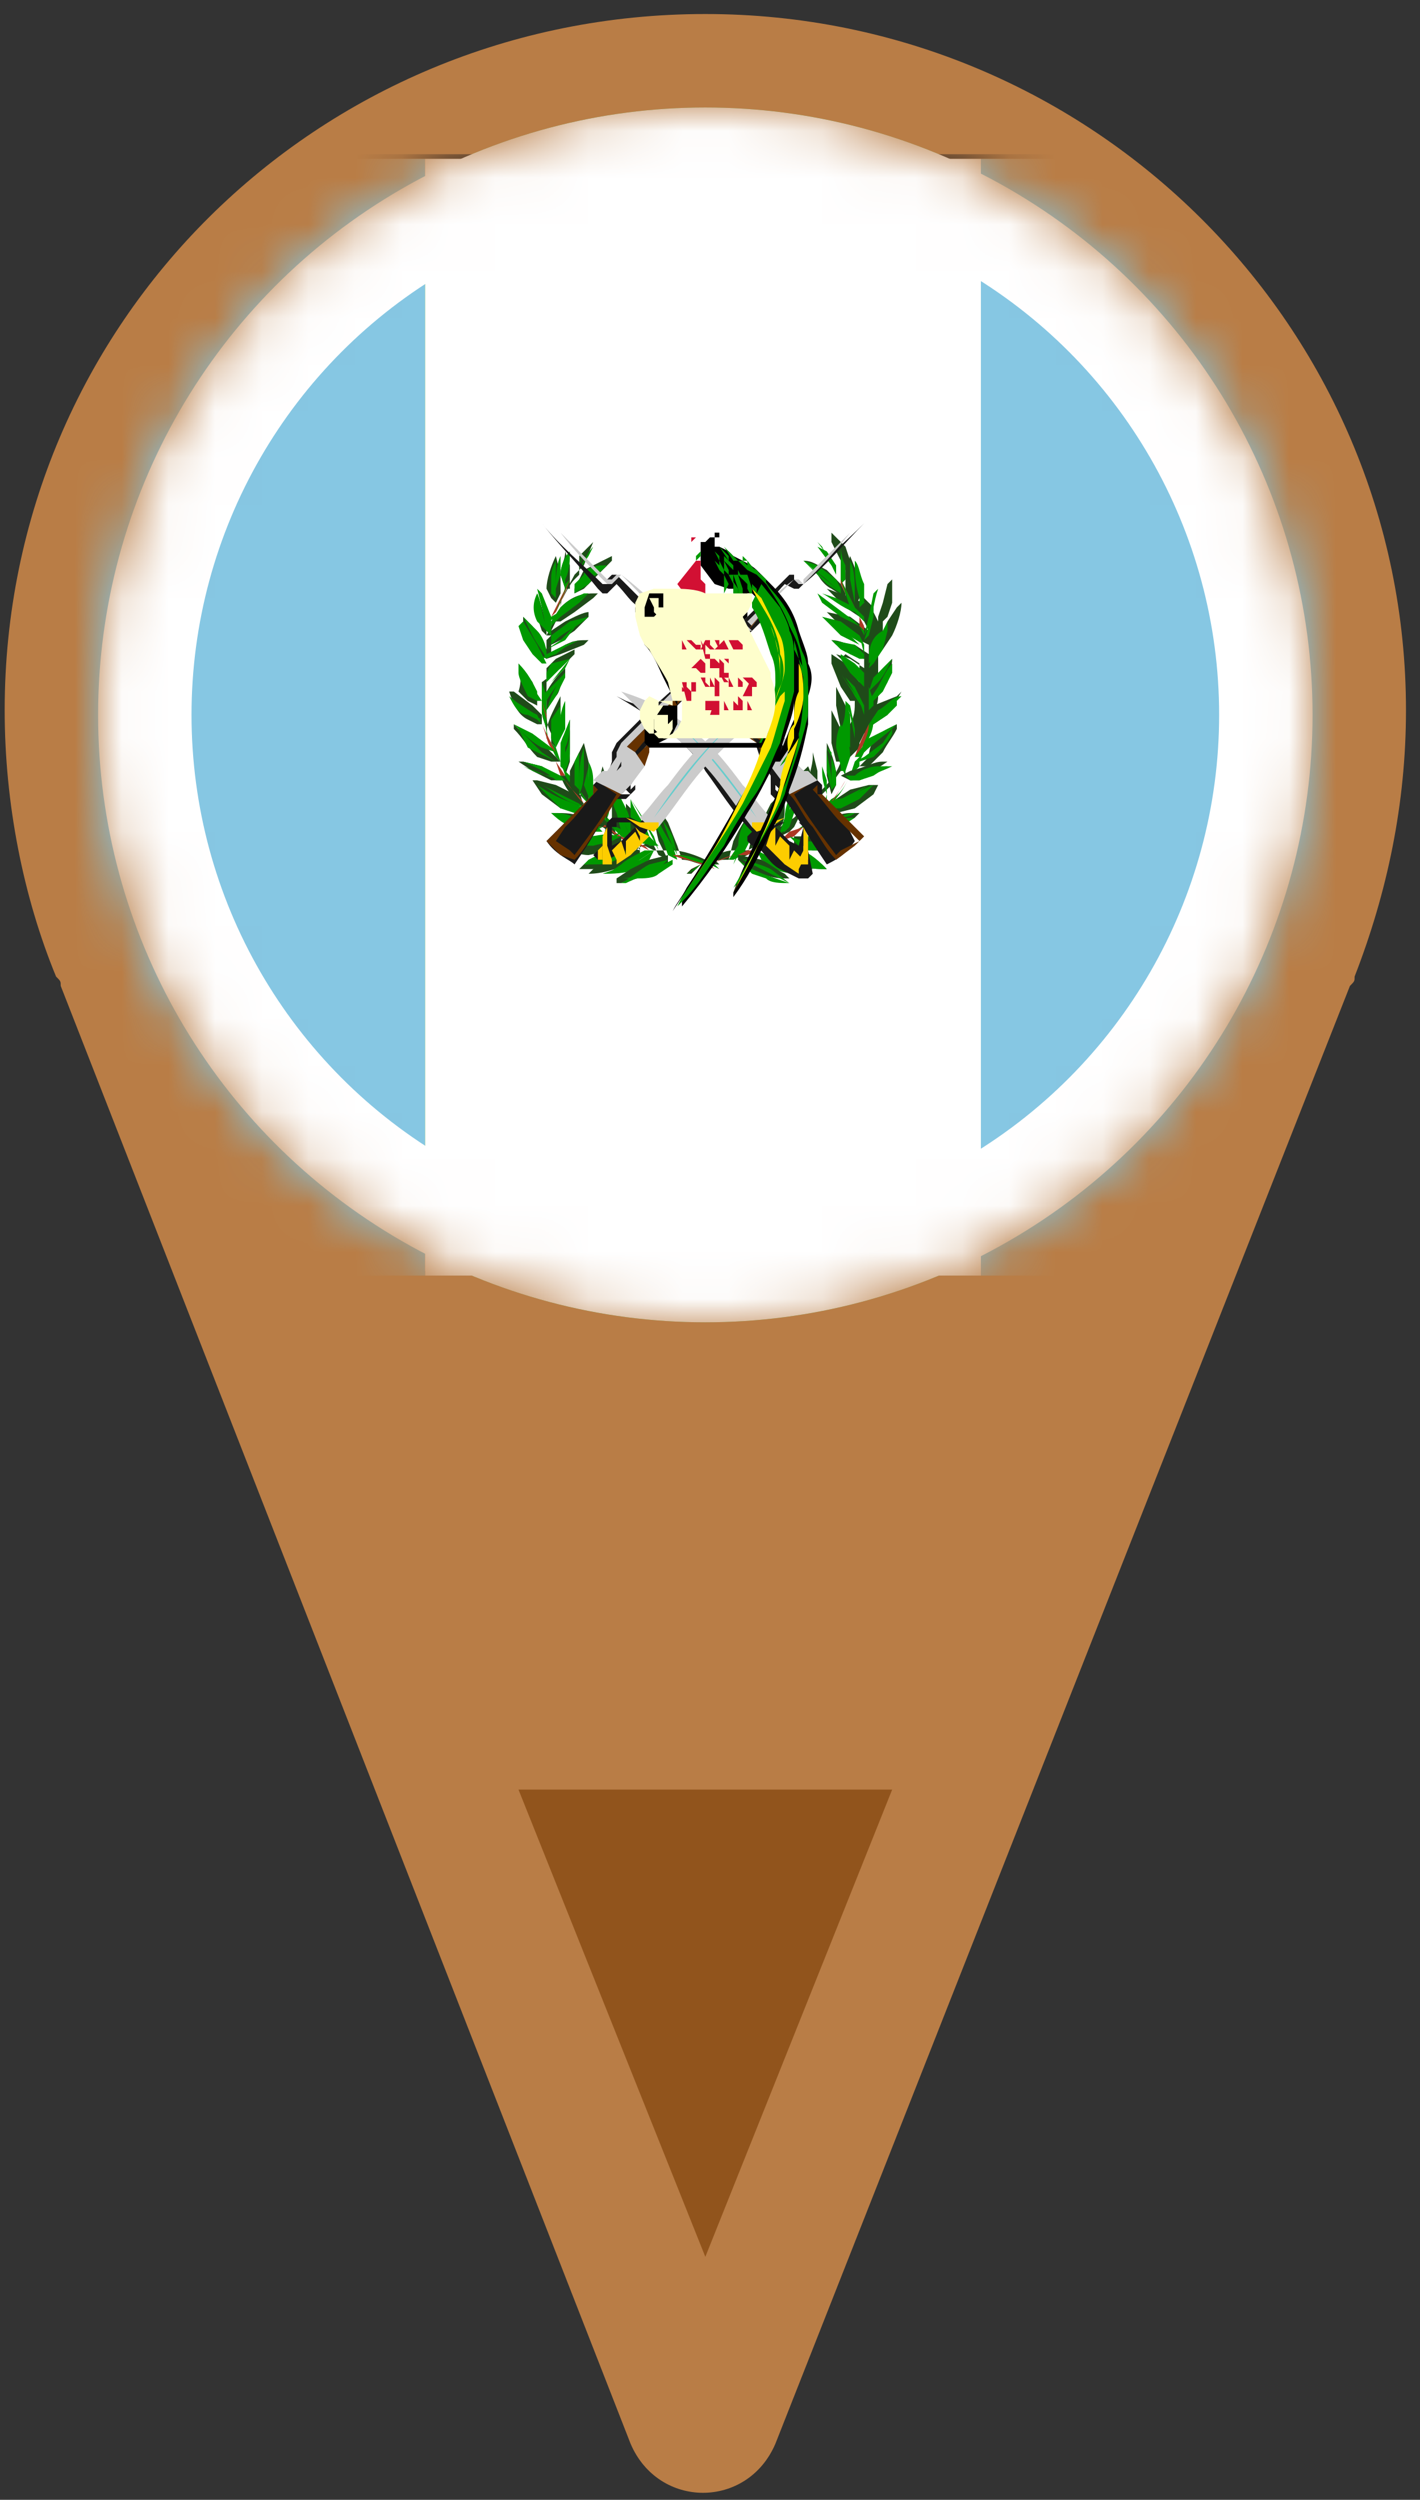 <svg version="1.1" id="レイヤー_1" xmlns="http://www.w3.org/2000/svg" x="0" y="0" viewBox="0 0 30.4 53.5" xml:space="preserve" enable-background="new 0 0 30.4 53.5"><rect x="0" y="0" width="30.4" height="53.5" fill="#333333" stroke="none"/><style>.st6{fill:#86c7e3}.st8{fill:#1f4b19}.st9{fill:#090}.st10{fill:#ad3925}.st11{fill:#191919}.st12{fill:#cbcbcb}.st13{fill:#663200}.st14{fill:#fdcd00}.st15{fill:#6cc}.st16{fill:#fee400}.st17{fill:#d21033}.st18{fill:#fefecc}.st19{fill:#d10f32}</style><path d="M.1 15.2C.1 6.9 6.8.3 15.1.3s15 6.7 15 14.9c0 2-.4 3.9-1.1 5.7 0 .1 0 .1-.1.2L16.6 52.3c-.6 1.4-2.5 1.4-3.1 0L1.3 21.1c0-.1 0-.1-.1-.2C.5 19.2.1 17.2.1 15.2z" fill="#b97d46"/><path d="M15.1 48.3l-4-10h8l-4 10z" fill="#91541c"/><defs><filter id="Adobe_OpacityMaskFilter" filterUnits="userSpaceOnUse" x="-2.9" y="2.3" width="36" height="26"><feColorMatrix values="1 0 0 0 0 0 1 0 0 0 0 0 1 0 0 0 0 0 1 0"/></filter></defs><mask maskUnits="userSpaceOnUse" x="-2.9" y="2.3" width="36" height="26" id="mask0_892_913_00000100351217389913438210000014474015829326677917_"><circle cx="15.1" cy="15.3" r="12.5" fill="#fff" filter="url(#Adobe_OpacityMaskFilter)" stroke="#198a00"/></mask><g mask="url(#mask0_892_913_00000100351217389913438210000014474015829326677917_)"><circle cx="15.1" cy="15.3" r="13" fill="#198a00"/><path d="M-2.9 27.3v-24h36v24h-36zm.1-.1H33V3.4H-2.8v23.8z" fill="#231f20"/><path class="st6" d="M9.1 3.4h-12v23.9h12V3.4z"/><path d="M21.1 3.4h-12v23.9H21V3.4z" fill="#fff"/><path class="st6" d="M33 3.4H21v23.9h12V3.4z"/><path class="st8" d="M12.7 11.6l-.2.5-.2.2c-.1.2-.3.5-.3.7.2-.2.4-.3.7-.3h.1l-.1.1-.4.3-.3.2h-.1l-.1.2.3-.2c.2-.1.4-.2.5-.2v.1l-.3.3-.3.2-.2.1v.2l.3-.2c.2-.1.3-.1.5-.1l-.1.1-.5.2-.3.1v.2l.2-.2.4-.2v.1l-.3.3-.4.3v.4c.1-.2.2-.4.4-.6l.1-.1v.1c-.1.2-.1.4-.2.5l-.2.3h-.1c0 .2.1.3.1.5 0-.2.1-.4.2-.6l.1-.2v.2c0 .2 0 .4-.1.6v.3l.1.2c0-.2 0-.4.1-.5l.1-.3v.9l-.1.3H12c.1.3.3.5.5.7l-.1-.4.1-.5v.1l.1.4v.5l.3.3.3.2-.1-.4v-.6l.1.1.2.4.1.5v.2h-.1l.3.1-.2-.4c-.1-.2-.1-.4-.1-.6l.1.1.3.4.2.4.1.2.2.1-.2-.4c-.1-.4-.1-.6-.1-.8l.1.1.2.3.2.5.1.3c.2 0 .3.1.5.1.2-.1.3-.1.5-.1l.1-.4c.1-.2.2-.4.3-.5l.1-.2c0 .2 0 .5-.1.7l-.2.4.2-.1.1-.4c.1-.2.2-.3.3-.5l.1-.2.1-.1c0 .2-.1.4-.1.6l-.1.3.3-.1h-.1v-.4l.1-.4.1-.3v-.1.5c0 .2 0 .4-.1.5l.3-.2.3-.3v-.4c0-.2.1-.4.1-.6v-.1l.1.4v.5c.2-.2.4-.4.5-.7h-.1l-.1-.4v-.7l.1.2c.1.2.2.4.1.7l.1-.2-.1-.3-.1-.5v-.4l.3.6v.2c.1-.2.1-.3.1-.5h-.1l-.2-.3-.2-.5V14l.3.2c.1.1.2.3.3.4v-.4l-.3-.2-.1.1-.1-.1.3.1.3.2v-.2l-.3-.1-.3-.2-.1-.1c.2 0 .3.1.5.1l.3.2v-.2l-.4-.2-.4-.4-.1-.1.5.1.4.3-.1-.2-.1-.1-.3-.2-.3-.3-.1-.1c.3.1.5.2.8.3-.1-.2-.2-.5-.4-.7L18 12l-.2-.4v-.2l.3.3.1.3v.1l.1.1v.1l.2.5.1.1.1.1v.1l.1.2v-.1l.1-.3.1-.4.1-.1v.5l-.1.3-.1.1v.4-.1l.1-.3.2-.3.1-.1c0 .2-.1.5-.2.7l-.2.3h-.1v1c0 .2-.1.3-.1.5v.1l-.1.1-.1.1-.1.2v.1l-.1.1-.1.1c-.1.2-.3.4-.4.6l-.1.1-.1.1-.3.2-.1.1-.2.4-.1.1-.4.2h-.1l-.1.1.4.1.6.3.1.1c-.2 0-.4 0-.6-.1l-.4-.2-.1-.2h-.1l-.2.1h-.3c-.2 0-.3.1-.5.1l.1.1.1.1h-.1l-.2-.1c-.2-.1-.5-.2-.7-.2H14l-.2-.1h-.1v.2l-.3.2c-.2.1-.5.2-.8.2l.1-.1c.2-.1.4-.2.5-.3l.4-.1.3-.2h-.1l-.4-.1-.1-.1-.2-.1-.1-.2-.3-.3h-.1l-.1-.1c-.2-.2-.3-.4-.4-.6l-.1-.1v-.2l-.1-.2-.1-.1v-.2c-.1-.2-.1-.3-.1-.5v-1.1l-.2-.1-.2-.3c-.1-.2-.1-.3-.1-.5l.2.2.2.3.1.2v.1-.3l.1-.1h-.1l-.1-.1-.1-.3v-.6.1l.1.3.1.4v.2l.1-.2v-.1l.2-.3v-.1c.1-.2.2-.4.3-.5l.1-.1v-.4l.3-.3z"/><path class="st9" d="M12.4 12.2c.1-.2.2-.4.3-.5l-.1.2-.2.3-.1.1.1-.1zm5.1-.6l.3.4.1.2-.1-.1-.2-.4-.1-.1z"/><path class="st9" d="M12.6 11.7c-.1.1-.2.3-.2.5v.1-.2c0-.1.1-.3.2-.4zm4.9 0l.2.1.2.3v.2l-.1-.2-.3-.4z"/><path class="st8" d="M18 11.7l.1.3v.4l-.1.1v-.8zm-5.9.1l.1-.1-.1.1.1.3v.5h-.1l-.1-.3c0-.2.1-.3.1-.5z"/><path class="st9" d="M18 12v-.3c0 .2.1.4.1.6v.2-.1L18 12zm-5.8-.3v.7-.7zm0 .1c0 .2 0 .4-.1.6v.2l-.1-.3c0-.2.1-.4.2-.5z"/><path class="st9" d="M18 11.9l.1.2v.3l-.1.1v-.6z"/><path class="st8" d="M11.9 11.9l.1.4v.4l-.1.2-.1-.1-.1-.2c0-.2.1-.5.2-.7zm6.3 0l.2.5v.4l-.1.2h-.1l-.1-.2v-.6l.1-.3z"/><path class="st9" d="M11.9 12.6c0-.2 0-.5.1-.7v.4l-.1.3v.3-.3zm6.3-.6c.1.2.1.5.1.7v.2l-.1-.5V12zm-6.3 0v.8l-.1-.1v-.3c0-.1 0-.2.1-.4z"/><path class="st9" d="M18.3 12c.1.1.1.3.2.5v.4l-.1.1v-.2c-.1-.3-.1-.6-.1-.8z"/><path class="st8" d="M12.5 12.2l.6-.3v.1l-.2.2-.4.4-.2.1v-.1l.1-.2.1-.2zm4.7-.2c.2 0 .3.1.5.2l.3.3.1.2v.1l-.3-.2c-.2-.1-.3-.3-.4-.5l-.2-.1z"/><path class="st9" d="M12.9 12.1h.1c-.2.2-.4.3-.6.5l-.1.1v-.2l.2-.2c0-.1.2-.2.4-.2zm4.3-.1c.2.2.5.4.7.6l.1.1-.3-.2-.4-.4-.1-.1z"/><path class="st9" d="M17.2 12l.3.1.4.3.1.2v.1l-.2-.2c-.2-.2-.4-.3-.6-.5zm-4.3.1l.1-.1-.1.1-.3.4-.3.2.1-.1.3-.3.2-.2z"/><path class="st10" d="M12.2 12.4c-.1.3-.2.5-.3.7l-.1.1.3-.6.1-.2zm5.7-.1l.1.1v.1l.3.6V13l-.3-.6-.1-.1z"/><path class="st9" d="M11.9 13.1c.1-.2.2-.5.3-.7l-.1.1c0 .2-.1.3-.2.6zm6.1-.7l.3.6h-.1l-.2-.6zm-6.5.2l.1.1.2.5v.4l-.1-.1-.1-.5-.1-.4zm7.2.1l.1-.1c-.1.3-.1.5-.2.8l-.1.2.1-.4.1-.5z"/><path class="st9" d="M11.5 13.3c-.1-.2-.1-.4 0-.6.1.2.1.5.2.7l.1.2-.1-.1-.2-.2zm7.2-.5v.4l-.1.4-.1.1.1-.3.1-.6zm-6.2-.1h.1c-.2.1-.4.3-.6.5l-.2.2v-.1l.2-.3c.2-.2.3-.2.5-.3z"/><path class="st9" d="M12.3 12.9l.3-.2-.2.2-.4.3-.3.1.1-.1.5-.3zm5.2-.2l.4.3.4.3.1.1-.4-.2-.4-.3-.1-.2zm.1 0l.3.1.4.2.2.2v.1l-.2-.2c-.3-.1-.5-.3-.7-.4zm-5.4.6l.4-.1c-.2.2-.5.3-.7.5l-.1.1v-.2l.4-.3zm5.4-.1l.4.1.4.3.1.2-.5-.3-.4-.3z"/><path class="st9" d="M17.6 13.2l.2.1.4.3.2.2-.4-.2-.4-.4zm-5.2.1l.1-.1-.1.1-.3.4-.4.2.3-.2.4-.4z"/><path class="st10" d="M11.8 13.4l.1-.2-.1.2zm6.6-.2l.1.2v.1l-.1-.1v-.2z"/><path class="st9" d="M11.2 13.2l.3.3c.1.1.2.3.2.5v.1c-.1-.2-.2-.3-.3-.5l-.2-.4zm7.7.3l.2-.2-.2.2c0 .3-.1.5-.3.7v-.1c0-.3.1-.5.3-.6z"/><path class="st9" d="M18.7 13.9l.3-.6v.2l-.1.4-.2.3-.1.1.1-.4zm-7.5-.6l.3.5.2.4h-.1l-.2-.2-.2-.3-.1-.3.1-.1zm.6 0l-.1.2v-.1l.1-.1zm6.6.1l.1.1v.1l-.1-.2z"/><path class="st10" d="M11.7 13.6l-.1.4.1-.4z"/><path class="st9" d="M11.7 13.6v.4-.4zm6.7 0l.1.4v.1-.3l-.1-.2z"/><path class="st10" d="M18.5 13.6l.1.3-.1-.3z"/><path class="st9" d="M12.1 13.8l.3-.1-.4.2-.3.2V14l.4-.2zm5.7-.1l.5.1.2.2v.1l-.1-.1-.6-.3z"/><path class="st9" d="M12 13.9l.3-.2-.4.3-.3.1.1-.1.3-.1zm5.8-.2l.4.2.2.1.1.1h-.1l-.4-.2-.2-.2zm-5.6.4l-.2.2-.3.3v-.2l.1-.2.4-.1z"/><path class="st9" d="M12.2 14.1l-.1.2-.3.3-.1.1.1-.1.4-.5zM18 14l.3.2.2.2v.2l-.2-.2-.3-.3V14z"/><path class="st9" d="M18 14.1l.4.3.1.2v.1l-.1-.1-.2-.2-.2-.3z"/><path class="st8" d="M11.1 14.2l.3.4.1.3v.2l-.2-.1-.2-.2c.1-.3 0-.5 0-.6zm7.8.1l.2-.2c0 .2-.1.4-.1.5l-.2.3-.2.1v-.2c.1-.2.2-.4.3-.5z"/><path class="st9" d="M11.1 14.2c.2.2.3.4.4.6v.1l-.1-.1-.3-.6zm7.8.1l.2-.2c-.1.2-.2.4-.3.5l-.2.2.1-.3.2-.2zm.2-.1v.2l-.2.4-.2.2h-.1l.2-.3c.1-.2.2-.4.3-.5z"/><path class="st9" d="M11.1 14.2c.1.2.2.3.3.5l.2.3h-.1l-.2-.1c-.1-.2-.2-.4-.2-.5v-.2zm.5 0v.3-.3zm6.9 0v.3-.3z"/><path class="st10" d="M11.6 14.2v.7-.7zm7 0v.7-.7z"/><path class="st9" d="M18 14.4c.1.2.3.4.4.6l.1.2-.2-.3c-.1-.2-.2-.3-.3-.5zm-6.2.5c.1-.2.2-.4.3-.5v.1l-.2.4-.2.3.1-.3z"/><path class="st9" d="M18.1 14.5l-.1-.1.3.3.2.4v.2l-.1-.3-.3-.5zm-6.2.1l.2-.2c-.1.2-.3.4-.4.6l-.1.2v-.3l.3-.3z"/><path class="st9" d="M11.6 14.6v.6c0 .2.1.3.1.5v.1l.1.1.1.1.1.3.1.2.1.1c.1.2.3.4.4.6l.1.1h.1l.3.3.1.1.2.1.1.1.4.1.1.1-.5-.1-.2-.1-.3-.3-.4-.4-.1-.1c-.1-.2-.3-.3-.4-.5l-.1-.3-.1-.1c-.1-.2-.2-.4-.2-.7v-.6l-.1-.3zm7 .1v.8c-.1.2-.1.4-.2.7l-.1.1-.1.3c-.1.2-.2.4-.4.5l-.1.1-.4.4-.3.2-.1.1-.2.1-.3.1.1-.1.4-.1.1-.1.2-.1.1-.1.3-.2.1-.1.1-.1c.2-.2.3-.4.4-.6l.1-.1.1-.1v-.1l.1-.2.1-.1v-.2c.1-.2.1-.3.1-.5V15l-.1-.3z"/><path class="st8" d="M10.9 14.8h.1l.4.3.2.2v.2h-.1l-.2-.1c-.2-.1-.3-.3-.4-.6zm8.3.1l.1-.1-.3.5-.3.2h-.2v-.2l.2-.2.5-.2z"/><path class="st9" d="M18.8 15.2c.2-.1.3-.3.5-.3l-.3.3-.3.2-.1.1.2-.3zm-7.9-.3l.1.1c.2.1.3.2.5.3l.1.2-.1-.1-.4-.3-.2-.2z"/><path class="st9" d="M10.9 14.9l.5.4.2.1h-.1l-.2-.1c-.2 0-.3-.2-.4-.4zm8.3.1v.1l-.2.2-.3.2h-.1l.2-.2.4-.3zm-1.1 0c.1.2.1.4.1.6v.4l-.1-.1-.1-.3c.1-.2.1-.4.1-.6zm-6 0v.6l-.2.4v-.3c.1-.3.1-.5.2-.7z"/><path class="st9" d="M12 15.1v.2c0 .2-.1.4-.1.6v.1l-.1-.2v-.4l.2-.3zm6.1-.1l.1.3.1.5v.2-.4l-.1-.5-.1-.1z"/><path class="st10" d="M11.6 15l.1.4v-.1l-.1-.3zm7 0v.5-.5z"/><path class="st9" d="M12.2 15.4v.6c0 .2 0 .3-.1.5v-.4c.1-.2.1-.4.1-.7zm5.8.1c.1.2.2.4.2.7l-.1.3H18v-1c.1.3.1.6.1.9v.2l-.1-.2-.1-.4c0-.1 0-.3.1-.5z"/><path class="st9" d="M12 15.9l.2-.5c0 .2 0 .4-.1.6v.5l-.1-.1v-.5z"/><path class="st10" d="M11.6 15.5l.3.6-.1-.1c-.1-.1-.1-.3-.2-.5zm7 0c0 .2-.1.4-.2.6l-.1.1c.1-.3.2-.5.3-.7z"/><path class="st8" d="M11 15.5l.1.1.4.2.3.3.1.1.1.1h-.2l-.3-.1c-.2-.2-.3-.4-.5-.6v-.1zm8 .1l.2-.1v.1c-.1.2-.2.3-.3.5l-.3.3h-.2l.1-.1.1-.1c0-.3.2-.5.4-.6z"/><path class="st9" d="M11 15.5l.4.2.4.3.2.2-.1-.1-.3-.1c-.2-.1-.4-.3-.6-.5zm8 .1l.2-.1c-.2.2-.5.4-.7.6l-.1.1h-.1l.3-.4.4-.2z"/><path class="st9" d="M19.1 15.6v.1c-.1.2-.3.4-.4.5l-.3.1h-.1l.2-.1.4-.3.2-.3zm-8 0l.2.2.3.3.3.2h.1-.1l-.2-.1-.4-.2-.2-.4z"/><path class="st8" d="M12.5 15.9l.1.4v.5l-.2.2h-.1l-.1-.1v-.4l.3-.6zm5.2 0c.1.2.2.5.2.7v.2l-.1.2-.1-.4v-.7z"/><path class="st9" d="M12.5 16v.4c0 .2 0 .4-.1.6v-.1c0-.4 0-.6.1-.9zm5.2.3V16c0 .2.1.5.1.7v.2l-.1-.4v-.2z"/><path class="st9" d="M12.4 16.1l.1-.1-.1.1v.8l-.1-.1v-.5l.1-.2zm5.3-.1l.1.2.1.3v.3l-.1.1v-.8l-.1-.1z"/><path class="st8" d="M18.9 16.3h.1l-.3.2c-.1.1-.3.2-.5.2l-.2-.1.2-.1c.4-.1.5-.2.7-.2zm-7.8 0h.1l.4.1.3.2h.1v.1h-.2l-.4-.2-.3-.2z"/><path class="st9" d="M11.2 16.3l.4.1.4.2.1.1h-.2c-.2-.2-.5-.3-.7-.4zm7.6.1h.3c-.2.1-.5.2-.7.3h-.2l.1-.1c.1-.1.3-.2.5-.2z"/><path class="st10" d="M11.9 16.3l.2.3H12l-.1-.3zm6.2.3l.1-.3-.1.3z"/><path class="st9" d="M12.6 16.3c.1.2.1.3.1.5v.5l-.1-.2v-.8zm5.8.3c.2-.1.4-.2.6-.2l-.3.2-.3.1h-.2l-.1-.1h.3zm-7.2-.2c.2.1.4.2.6.2l.3.1H12l-.3-.1-.5-.2z"/><path class="st9" d="M12.5 16.8l.1-.4c0 .2 0 .4.1.7l.1.3-.1-.1-.2-.5zm5-.4v.9-.9zm.1 0l.1.3v.5l-.1.2.1-.4c-.1-.3-.1-.4-.1-.6z"/><path class="st8" d="M12.9 16.4c.1.3.1.4.1.6v.6l-.1-.1-.1-.2v-.5l.1-.4zm4.3.1l.1-.1c.1.2.1.5.1.7l-.1.3-.2.1v-.4c0-.1.1-.3.1-.6z"/><path class="st9" d="M12.9 16.5l.1.4c0 .2.1.4 0 .6v.1-.3c-.1-.2-.1-.5-.1-.8v.7l.1.4-.1-.1-.1-.5c0-.2.1-.3.1-.5zm4.3.2l.1-.2-.1.2c.1.1 0 .3 0 .5v.4-.1c-.1-.3 0-.5 0-.8z"/><path class="st9" d="M17.3 16.6v-.1l.1.4-.1.4-.1.1h-.1l.1-.3c.1 0 .1-.3.1-.5z"/><path class="st10" d="M12.1 16.7c.1.2.3.3.4.5l-.1-.1-.3-.4zm6 0l-.3.5-.1.1c.2-.3.3-.4.4-.6z"/><path class="st8" d="M11.4 16.7h.1l.4.1.4.2.1.1.1.1-.2.1H12l-.4-.3-.2-.3zm7.2.1h.2l-.1.2-.4.3-.4.1-.2-.1.1-.1.1-.1.3-.2.4-.1z"/><path class="st9" d="M11.5 16.8h.1l.4.2.4.2.1.1-.2-.1c-.3-.1-.5-.3-.7-.4h-.1zm7.1 0l-.3.2c-.2.1-.3.2-.5.3l-.2.1.1-.1c.1-.1.3-.2.5-.3l.4-.2z"/><path class="st9" d="M11.5 16.8c.3.2.5.3.8.4l.2.1-.2.1-.3-.1-.3-.3-.2-.2zm7.2 0l-.3.3-.4.2h-.2l-.1-.1.2-.1c.3 0 .5-.2.8-.3zm-5.5.1l.2.4c.1.2.1.3.1.5v.1l-.1-.2c-.1-.2-.1-.5-.2-.7v-.1zm3.8 0v.1c-.1.2-.1.5-.2.7l-.1.2.1-.4c0-.2.1-.5.2-.6z"/><path class="st9" d="M13.2 16.9c.1.3.1.5.2.8l.1.2-.2-.1-.1-.4c-.1-.2-.1-.3 0-.5zm3.8 0v.5l-.1.3-.1.1h-.1l.1-.3c.1-.1.2-.4.2-.6zm-.4.4l.1-.2-.3.6-.2.3-.1.1.1-.3c.1-.1.2-.3.4-.5zm-3.1-.2l.2.3.3.5.1.3-.1-.2-.2-.4-.3-.5z"/><path class="st9" d="M13.5 17.1c.1.3.3.5.4.8l.2.2h-.2l-.2-.2-.2-.4v-.4zm3.2 0c0 .2-.1.4-.2.6l-.3.3H16l.2-.3c.3 0 .4-.3.5-.6zm-2.7.1l.1.2c.1.2.2.3.3.5l.1.4-.1-.2c-.1-.2-.2-.5-.3-.8l-.1-.1zm2.1.2l.1-.1-.1.3c-.1.2-.2.4-.3.7l-.1.2.1-.3c0-.4.1-.6.3-.8zm-2.1-.1c.1.3.2.5.4.8l.1.3-.2-.1-.1-.3-.2-.4v-.3z"/><path class="st9" d="M16.2 17.3v.2l-.1.4-.2.4-.2.1h-.1l.2-.3c.2-.3.3-.6.4-.8z"/><path class="st10" d="M12.6 17.3l.4.4.3.2.2.1h-.1l-.2-.1-.2-.2h-.1l-.3-.4zm4.6.4l.4-.4-.4.4-.2.2-.3.1h-.1l.2-.1.1-.1.3-.1z"/><path class="st8" d="M11.8 17.4h.1c.2 0 .4 0 .6.1l.4.1h.1l-.1.1h-.3c-.3.1-.5-.1-.8-.3zm6.4 0h.2l-.1.1c-.2.1-.4.3-.6.3h-.3l-.1-.1.1-.1.3-.1c.1 0 .3-.1.5-.1z"/><path class="st9" d="M11.8 17.4c.2 0 .3 0 .5.1.2 0 .4.1.5.2l.1.1h-.2c-.2 0-.3-.1-.5-.1l-.4-.3zm6 .1c.2 0 .3-.1.5-.1-.1.1-.3.1-.5.1-.1.1-.3.2-.5.2h-.1.1c.2-.1.4-.2.5-.2z"/><path class="st9" d="M11.8 17.4l.9.3h.2l-.2.1-.4-.1c-.1 0-.3-.1-.5-.3zm6.5.1l-.3.2-.4.1h-.2l-.1-.1h.2c.2-.1.5-.2.8-.2z"/><path class="st8" d="M12.7 17.9h.6v.2l-.2.1-.5.1c-.2 0-.4-.1-.5-.1l.1-.1c.1-.2.3-.2.5-.2zm4.3 0h.5c.2 0 .4.1.6.1l.1.1c-.2.1-.5.1-.8.1l-.4-.1v-.2z"/><path class="st9" d="M12.6 17.9c.2 0 .4-.1.6 0h.1l-.2.1c-.3.1-.7.1-1 .1l.5-.2zm4.4 0h.7l.4.1c-.3 0-.6 0-.9-.1H17z"/><path class="st9" d="M13.1 17.9l.2-.1-.2.2-.4.1c-.2 0-.4 0-.6-.1.3 0 .7 0 1-.1zm3.8 0l.3.1c.3 0 .6.1.9.1-.2.1-.4.1-.6.1h-.3l-.3-.3z"/><path class="st8" d="M13.5 18v.2l-.2.2-.4.2h-.5l.1-.1c.2-.1.4-.3.6-.4l.4-.1zm3.2 0l.5.2.4.3.1.1c-.2 0-.4 0-.6-.1l-.4-.2V18z"/><path class="st10" d="M13.5 18l.3.1.1.1-.4-.2zm2.9.1l.3-.1-.3.1z"/><path class="st9" d="M13.4 18l-.4.3-.4.2h-.1l.1-.1.4-.2.4-.2zm3.3 0l.3.1c.2.1.4.2.6.4l.1.1c-.3-.1-.6-.2-.8-.4l-.2-.2z"/><path class="st9" d="M13.4 18.1l.1-.1-.1.1-.2.3c-.2.1-.3.1-.5.1h-.2l.4-.2c.2 0 .3-.1.5-.2zm3.3-.1l.2.2.4.2.4.2c-.2 0-.4 0-.5-.1l-.3-.1-.2-.2V18zm-2.7.2l.2.1h.2-.2l-.2-.1zm1.9.1l.2-.1-.1.1h-.1z"/><path class="st10" d="M14 18.2l.3.1h.3c.3.1.5.1.7.3l.1.1-.1-.1-.2-.1H15l-.2.1-.1.1.3-.2c-.2-.1-.4-.1-.6-.2h-.1l-.3-.1zm2.2 0l-.2.1h-.2c-.2 0-.4.1-.6.2.2-.1.3-.1.5-.2h.1l.2-.1h.2z"/><path class="st9" d="M13.8 18.2h.2l-.3.2c-.2.1-.3.2-.5.2l-.2.1.3-.2c.1-.1.3-.2.5-.3zm2.5 0l.2.1.6.3.1.1-.4-.2c-.1-.1-.3-.1-.5-.3z"/><path class="st9" d="M13.7 18.4l.3-.2-.1.2-.3.2c-.2.1-.5.1-.7.1.3-.1.5-.2.8-.3zm2.5-.2l.4.2.6.3c-.2 0-.4 0-.6-.1l-.3-.2-.1-.2zm-1.7.1c.3 0 .5.1.7.2l.2.1-.1-.1c-.3 0-.5-.1-.8-.2z"/><path class="st9" d="M15.6 18.3c-.1.1-.3.1-.5.2.2-.1.4-.1.5-.2z"/><path class="st8" d="M14.3 18.3v.2l-.3.2c-.2.1-.5.1-.7.2h-.1v-.1l.3-.2.4-.2.4-.1zm1.5 0l.5.1c.2.1.3.2.5.3l.1.1h-.1c-.3 0-.5-.1-.8-.2l-.2-.2v-.1z"/><path class="st9" d="M14.3 18.4l-.2.2c-.2.1-.5.2-.7.3h-.1c.2-.1.4-.3.6-.4l.4-.1zm1.6 0h.1c.2.1.3.1.5.2l.4.3-.2-.1-.6-.3-.2-.1z"/><path class="st9" d="M14 18.6l.4-.2v.1l-.3.2c-.1.1-.3.1-.5.1h-.3c.2 0 .5-.1.7-.2zm1.8-.2l.3.2c.2.1.5.2.8.3-.2 0-.4 0-.5-.1l-.3-.1-.2-.2-.1-.1z"/><path class="st8" d="M15 18.5l-.1.1-.1.1h-.1l.1-.1.2-.1z"/><path class="st9" d="M14.9 18.6l.1-.1-.3.2.2-.1z"/><path class="st11" d="M18.1 17.6l-.4-.4-.1-.2v-.2l-.1-.1-.1-.1h-.1l-.3-.3v-.2l-.1-.2-.7-.7c-.6-.6-1.2-1.2-1.9-1.8l.1-.1-.1-.1-.1.1-1-1h-.1l-.1.1v.1h-.1c-.4-.4-.9-.8-1.3-1.3.4.5.8.9 1.2 1.4l.1.1h.1l.2-.2c.2.2.3.4.5.5h-.1v.1l2.2 2.2v.3h.1l.3.3v.1l.1.3.2.3v.4l.1.1h.2l.2.3c.2.3.3.5.5.8l.2.3c.2-.1.4-.2.6-.5l-.2-.4zm-1.4-.6l-.1-.1v-.1l.1.1v.1h.1-.1z"/><path class="st12" d="M13 12.4l-1-1c.3.4.7.8 1 1.1h.1l.2-.2c.3.3.6.6.9 1l.1-.1c-.3-.3-.6-.6-1-.9h-.1l-.1.1H13z"/><path class="st13" d="M13.8 13c.6.8 1.4 1.5 2.1 2.3v.4l.3.2.1.2v.1l.1.3.2-.2c-.1-.2-.3-.3-.5-.5h.1c.2.1.3.3.5.5l.1-.1-2.4-2.4-.1-.1h-.1l-.1-.1-.3-.6z"/><path class="st12" d="M14.5 13.3l-.1-.1-.2.2-.1.1.1.1.3-.3zm-.1.1l-.1.1.3.3 2.2 2.2.1-.1c-.8-.8-1.7-1.6-2.5-2.5zm2.6 2.7v-.2l-.3.2-.2.3.3.4.1.2.6-.3-.1-.1-.1-.1h-.1l-.2-.2v-.2z"/><path class="st11" d="M16.9 16.2v.2l.1.1-.1-.2v-.1zm-.2.3v.1-.1zm.2.2v.1-.1z"/><path class="st13" d="M17.5 16.8l-.1.1c.2.2.4.5.6.7l.1.1.3.3-.4.2-.1.1c-.3-.4-.6-.8-.9-1.3l.3-.2-.4.2c.2.2.3.5.5.7.2.3.3.5.5.7l.4-.3.2-.2-.4-.4-.5-.5h-.1v-.2z"/><path class="st11" d="M18.5 11.2c-.4.4-.9.8-1.3 1.3h-.1l-.1-.1v-.1h-.1l-1 1-.1-.1-.1.1.1.1c-.6.6-1.2 1.2-1.9 1.8l-.7.7-.1.2v.2l-.1.3h-.1l-.1.1-.1.1v.2l-.2.2-.4.4-.4.4c.2.3.5.4.6.5l.2-.3c.2-.3.3-.5.5-.8l.2-.3h.2l.1-.1v-.2l.2-.3.1-.3V16l.3-.3h.1v-.3l2.2-2.2v-.1h-.1c.2-.2.3-.4.5-.6l.2.1h.1l.1-.1c.5-.4.9-.9 1.3-1.3zm-4.9 5.7l-.1.1h-.2l.1-.1.1.1.1-.1-.1.1v-.1l.1-.1v.1z"/><path class="st12" d="M17.2 12.4l1-1c-.3.4-.7.8-1 1.1h-.1l-.1-.1c-.3.3-.6.6-.9 1l-.1-.1c.3-.3.6-.6 1-.9h.1l.1.1v-.1z"/><path class="st13" d="M16.4 13c-.6.8-1.4 1.5-2.1 2.3l-.1.1v.3l-.2.1-.1.2v.1l-.1.3-.2-.2.5-.5H14c-.2.1-.3.3-.5.5l-.1-.2 2.4-2.4.1-.1h.1l.1-.1.3-.4z"/><path class="st12" d="M15.7 13.3l.1-.1.2.2.1.1H16l-.3-.2zm.1.1l.1.1-.3.3-2.2 2.2-.1-.1 2.5-2.5z"/><path class="st12" d="M13.2 16.1l.1-.2.3.2.2.3-.3.4-.2.2-.6-.3.1-.1.1-.1h.1l.2-.3v-.1z"/><path class="st11" d="M13.3 16.2v.2l-.1.1.1-.2v-.1zm.2.3v.1-.1zm-.2.2v.1-.1z"/><path class="st13" d="M12.7 16.8l.1.1c-.2.2-.4.5-.6.7l-.1.1-.2.3.3.2.1.1c.3-.4.6-.8.9-1.3l-.3-.2.4.2c-.2.2-.3.5-.5.7-.2.3-.3.5-.5.7l-.3-.1-.3-.3.4-.4.5-.5.1-.1v-.2z"/><path class="st11" d="M17.3 18.2V18l-.1-.3-.1-.1h-.4l-.2.1-.1-.1c-.2-.2-.4-.5-.6-.7-.3-.3-.6-.7-.9-1-.2-.2-.4-.4-.7-.5-.3-.2-.5-.3-.8-.4l-.2-.1c.5.3 1 .6 1.4 1 .2.2.4.4.5.6.3.4.6.9 1 1.3l-.1.1v.1l.1.1h.1c.2.2.3.4.5.5l.2.1.2.1h.2l.1-.1-.1-.5zm-.2-.1l-.2-.1-.3-.3.2-.1h.4v.1l-.1.4z"/><path class="st12" d="M13.3 14.8c.3.1.6.2.9.4.2.1.5.3.7.5.4.3.7.7 1 1.1.2.2.4.5.6.7l-.2.2h-.2c-.4-.5-.7-1-1.1-1.4-.4-.4-.8-.8-1.3-1.1l-.4-.4z"/><path class="st14" d="M16.5 17.6l.3-.1h.1-.1l-.3.2-.3.1-.1-.1v-.1h.4zm-.2.1l.2-.1-.2.1zm.6-.2z"/><path class="st11" d="M16.4 17.8l.4-.2-.4.2h-.2.2z"/><path class="st14" d="M17.1 17.6zm.1.1l.1.2v.6h-.2v-.1l.1-.2v-.5z"/><path class="st14" d="M16.5 17.8l.1-.1v.5-.1l.1-.2.1.1-.1.2v.1-.1l.1-.2.1.1v.4-.1l.1-.2.1.1.1.1-.1.2v.1l-.3-.2-.4-.4.1-.3z"/><path class="st11" d="M17 18.1v.3-.3z"/><path class="st14" d="M17.2 18.1l.1.1v.2h-.1v-.3zm.2.1v.2-.2z"/><path class="st15" d="M16.2 17.5c-.7-.9-1.3-1.8-2.1-2.3.8.5 1.5 1.4 2.1 2.3z"/><path class="st11" d="M16.8 14.9c-.3.1-.6.2-.8.4-.3.1-.5.3-.7.5-.3.3-.6.7-.9 1-.2.2-.4.5-.6.7l-.1.1-.2-.1h-.4l-.1.1-.1.4v.1l-.1.1-.1.1.1.1h.2l.2-.1.2-.1c.2-.1.4-.3.5-.5h.2v-.1l-.1.1c.3-.4.6-.9 1-1.3.2-.2.3-.4.5-.6.4-.4.9-.7 1.4-1l-.1.1zm-3.2 2.8l-.3.3-.2.1v-.4h.1v-.1h.3l.1.1z"/><path class="st12" d="M16.9 14.8c-.3.1-.6.2-.9.4-.2.1-.5.3-.7.5-.4.3-.7.7-1 1.1-.2.2-.4.5-.6.7l.2.2h.2c.4-.5.7-1 1.1-1.4.4-.4.8-.8 1.3-1.1l.4-.4z"/><path class="st14" d="M13.7 17.6l-.3-.1h-.1.1l.3.2.3.1.1-.1v-.1h-.4zm.2.1l-.2-.1.2.1zm-.6-.2z"/><path class="st11" d="M13.8 17.8l-.4-.2.4.2h.3-.3z"/><path class="st14" d="M13.1 17.6zm-.1.1l-.1.2v.6h.2v-.1l-.1-.3v-.4zm.7.1l-.1-.1.1.2v.2-.1l-.1-.2-.1.1.1.2v.1-.1l-.1-.2-.1.1v.4-.1l-.1-.3-.1.1-.1.1.1.2v.1l.3-.2.4-.4-.2-.1z"/><path class="st11" d="M13.2 18.1v.3-.3z"/><path class="st14" d="M12.9 18.1l-.1.1v.2h.1v-.3zm-.1.1v.2-.2z"/><path class="st15" d="M14 17.5c.7-.9 1.3-1.8 2.1-2.3-.8.5-1.5 1.4-2.1 2.3z"/><path d="M17.3 14.2c0-.2-.1-.4-.2-.7-.1-.4-.3-.7-.6-1l-.3-.3c-.1-.1-.3-.2-.5-.3l-.1-.1-.2-.1h-.1v-.2h.1v-.1h-.1v.1h-.1l-.1.1H15v.5l.3.4.3.1h.1v.1h.1v.1-.1h.1l.1.1v-.1h.1l.1.1v-.1c.1.2.2.3.3.5l.1.2c.1.4.2.9.1 1.4-.1.3-.3.6-.4.9l.1-.1-.2.4.1-.1.2-.3c-.1.5-.3 1-.6 1.4-.4.7-.8 1.4-1.2 2-.1.2-.2.3-.3.5l.2-.3c.5-.6.9-1.3 1.3-2 .2-.4.4-.8.6-1.1.1-.3.2-.6.3-1-.1.4-.2.7-.3 1.1-.2.4-.3.8-.6 1.1-.4.7-.9 1.4-1.3 2v.1c.5-.6 1-1.3 1.4-2 .2-.3.4-.7.6-1.1v-.1l.1-.1-.1.1v.1h.1l.2-.3c-.1.3-.1.5-.2.8-.3.8-.7 1.5-1 2.3v.1c.3-.4.5-.8.7-1.2.2-.4.4-.7.5-1.1.2-.5.3-.9.4-1.4v-.6c.1-.3.1-.5 0-.7zm-.3.8v.4c-.1.2-.2.5-.3.7.1-.4.3-.8.3-1.1z"/><path class="st9" d="M15.1 11.1v.1-.1zm.1.1zm-.1 0zm0 0zm-.1 0zm0 0zm0 0zm.3 0zm0 0zm0 0zm-.3 0zm0 0zm.2 0zm-.1 0zm-.2.1zm.4 0zm0 0zm-.2 0zm.2 0zm-.3 0zm.3 0zm-.4 0zm.1 0zm.2 0zm0 0zm-.1 0zm.3 0zm-.5 0zm.1 0zm.3.1zm.1 0zm-.1 0zm.1 0zm-.5 0zm.1 0zm.1 0zm.3 0zm-.5 0zm.4 0z"/><path class="st16" d="M15 11.4zm.1 0z"/><path class="st9" d="M15 11.4zm.1 0zm-.2 0h.1-.1zm.4 0zm-.1.1zm-.3 0h.1-.1zm.1 0zm.4 0zm.1 0zm-.3 0v.1-.1zm.1 0zm-.4 0zm.1.1zm.2-.1zm.2 0zm-.5 0zm.2 0zm.2 0z"/><path class="st17" d="M14.8 11.6l.1-.1h-.1z"/><path class="st9" d="M15 11.6zm.2 0zm.1-.1zm.1 0zm-.3 0zm0 .1zm.2 0zm-.3 0zm.1 0zm.3 0zm-.4 0zm.1 0zm.2 0zm-.2 0zm.1 0v.1-.1zm.1 0zm-.1.1zm0 0zm.2-.1zm-.4.1zm.3-.1zm.1 0zm0 .1zm-.4 0zm.3 0v.2-.2zm-.3 0zm.1 0zm.2 0zm-.2 0zm.2 0v.1-.1zm-.2 0zm-.1.2v-.2.2zm.2-.2v.1-.1zm.2 0l.2.2v.2-.1l-.2-.3zm-.4 0zm.3 0zm.2 0l.1.1.1.1.1.1.3.2.2.1.1.1v.2-.1L16 12l-.1-.1.1.1v.1l-.1-.1v-.1l.1.1h-.3l-.2-.3zm-.5.1v.1-.1zm.3-.1z"/><path class="st9" d="M15.4 11.8l.2.2v.1l-.1-.1v-.1l-.1-.1zm-.4 0v.1l-.1.1v-.1l.1-.1zm.2 0zm-.1 0v.1-.1zm.2 0l.1.2v.1-.1l-.1-.2zm-.1 0v.2-.2zm.1 0l.1.1v.1l-.1-.2zm-.1 0v.2-.2zm-.2.1v.1-.1zm.1 0v.2-.2zm-.1 0v.1-.1zm.1 0v.2-.2zm.1.1v.2-.2zm.6 0l.4.2.3.4-.1-.1-.1-.1-.1-.1-.2-.1-.2-.2zm-.5 0v.2-.2zm.2 0l.1.2v.1l-.1-.1V12z"/><path class="st17" d="M14.9 12h.1v.4-.1.1l.1.1v.5l-.3-.1-.3-.4.4-.5z"/><path class="st9" d="M15.4 12l.1.2v.1l-.1-.1V12zm.2 0l.1.1v.1l-.1-.1V12zm-.3 0l.1.1v.1l-.1-.2zm.5 0l.2.2-.2-.2zm0 .2l.1.2-.1-.1v-.1zm-.1 0l.1.2-.1-.2zm-.1 0v.1-.1zm0 0l.1.2-.1-.2zm-.1 0v.1-.1z"/><path class="st16" d="M15.5 12.3zm.1 0z"/><path class="st9" d="M15.7 12.3h.1l.1.3v.2l-.1-.1v-.1l-.1-.3zm.1 0h.2l.1.3v.2l-.1-.2v-.1l-.2-.2zm-.3 0l.1.2-.1.2v-.4zm.1 0l.1.2v.2-.4h-.1z"/><path class="st9" d="M15.6 12.3l.2.3v.2l-.1-.1v-.3l-.1-.1zm.4.1l.2.2v.1l-.1-.1v-.1l-.1-.1z"/><path class="st9" d="M16.3 12.5l.4.5c.1.2.2.4.2.5.1.2.1.4.1.7v.6c-.1.4-.2.7-.3 1.1-.2.4-.3.8-.6 1.2-.2.3-.4.6-.6 1-.3.4-.5.8-.9 1.2l-.1.1.1-.2c.4-.6.9-1.3 1.2-1.9.2-.4.4-.8.5-1.2.1-.3.2-.5.2-.8v-.1c0-.2.1-.4.1-.6 0-.2 0-.4-.1-.6-.1-.3-.2-.7-.4-1v-.1l.2-.4z"/><path class="st9" d="M16.4 12.5c.3.3.5.6.6.9.1.2.1.4.2.6.1.2.1.5.1.7 0 .3 0 .7-.1 1-.1.4-.3.9-.4 1.3-.3.7-.7 1.3-1.1 2l.1-.1c.2-.3.4-.7.5-1 .2-.4.3-.7.5-1.1.2-.5.3-1 .4-1.4v-.5c0-.4 0-.9-.2-1.3l-.1-.2c-.1-.3-.3-.6-.5-.9z"/><path class="st9" d="M16.2 12.6l.1.1.2.3.1.2c-.1-.2-.2-.4-.4-.6z"/><path class="st16" d="M15.8 12.7zm.2 0z"/><path class="st9" d="M16.2 12.7c.2.3.4.5.5.8.1.3.1.6.1 1v.3c-.1.4-.2.7-.4 1l-.2.2.2-.4c.1-.2.2-.3.2-.5.1-.2.1-.4.1-.6 0-.2 0-.5-.1-.7-.1-.3-.3-.6-.5-.9l.1-.2z"/><path class="st16" d="M16.7 14.7c.1-.2.1-.5 0-.7 0-.2-.1-.5-.2-.7-.1-.2-.3-.5-.4-.7l.2.2.1.2.3.6c.1.2.1.5.1.7 0 .2-.1.4-.2.7-.1.2-.1.3-.2.5l-.1.1.2-.4c.1-.1.1-.3.2-.5z"/><path class="st16" d="M16.7 14.7c0-.3 0-.7-.1-1l-.1-.3c.1.2.1.4.2.7v.6z"/><path class="st9" d="M17 13.9v-.2c.1.3.1.5.2.8 0 .4 0 .8-.1 1.2v.1c-.1.2-.3.4-.4.6l.1-.1c.1-.2.3-.5.4-.7.1-.2.1-.3.1-.5v-.4l-.1-.3v-.1l-.2-.4z"/><path class="st16" d="M17 15.4c0-.2 0-.4.1-.6v-.6c.1.2.1.5.1.7 0 .2-.1.5-.2.7v-.2z"/><path class="st16" d="M17 15.5v.3l-.2.5-.1.1.1-.1.1-.1c-.1-.4 0-.6.1-.7zm-.2-.7v.2c-.1.3-.2.7-.3 1l-.6 1.2c-.4.7-.9 1.4-1.3 2l.6-.9c.2-.3.4-.7.6-1.1.2-.4.4-.8.5-1.2l.1-.4v-.1l.3-.6.1-.1z"/><path class="st16" d="M16.9 16.1l.2-.3c-.1.4-.3.9-.4 1.3-.3.7-.7 1.4-1 2 .4-.7.8-1.5 1-2.3 0-.2.1-.5.2-.7z"/><path d="M14 12.6h.3-.3l-.2.1-.1.2v.3l.1.4.1.2.1.1c.1.2.3.5.4.7l.1.4v.5l-.1.2-.1.1-.2.1h2.2c.1-.2.2-.5.2-.8 0-.2 0-.4-.1-.5v-.1l-.3-.6-.3-.6.1-.1.1-.2v-.2h-1c-.2 0-.5 0-.7-.1.3 0 .7.1 1.1.1h.6v.4l-.1.1-.1.1.2.3c.2.3.3.6.4.9v.1c.1.2.1.3.1.5v.1c0 .3-.1.5-.2.7h-2.4l-.1-.1v-.4l.1-.2.1-.1.2-.1h.3l-.1-.2-.2-.4c-.1-.2-.2-.5-.4-.7l-.1-.4v-.5l.1-.2.2-.1z"/><path class="st18" d="M14 12.6h.4c.2 0 .5 0 .7.1h1v.2l-.1.2-.1.1.3.6.3.6v.1c.1.2.1.4.1.5 0 .3-.1.5-.2.8h-2.2l.2-.1.1-.1.1-.2V15h-.2l-.1-.4c-.1-.2-.3-.5-.4-.7l-.1-.1-.1-.2-.1-.4v-.3l.1-.2.3-.1z"/><path d="M14 12.6l.2.1v.3l-.2.2h1.8-2V13l.1-.3h.3l-.2-.1z"/><path class="st18" d="M13.9 12.8h.2v.2H14v-.2h-.1.1v.2h.2v.2h-.1l-.1-.1V13l-.1-.2z"/><path class="st19" d="M15.6 13.7h.2l.1.1v.1h-.2l-.1-.2zm-.1 0l.1.2h-.3l.2-.2z"/><path class="st19" d="M15.3 13.7h.1v.1l-.1-.1.2.2h-.1l-.1-.2zm-.2 0h.1v.1l.1.1h-.1l-.1-.1v.1H15l.1-.2z"/><path class="st18" d="M15.7 13.7l.1.1-.1-.1z"/><path class="st19" d="M15 13.7v.1-.1l.1.2v.1h.1v.1h-.1l-.1-.4h-.1.1z"/><path class="st19" d="M14.7 13.7h.1l.1.1h.1v.1h-.1l-.2-.2zm-.1 0l.1.2h-.1v-.2zm-.2 0l.1.2h.1v-.1.1h-.1l-.1-.2z"/><path class="st18" d="M15.5 13.7zm-.7.1z"/><path class="st19" d="M15.4 14.1h.2v.1l-.1-.1h-.1l.1.1v.2h.1v.1h-.2v-.4zm-.2 0h.1l.1.1v.1h-.2v-.2zm-.2 0l.1.1v.2H15l-.1-.1h-.1l.2-.2zm-.1 0l.1.2-.1-.2z"/><path class="st18" d="M15.3 14.1l.1.1-.1-.1z"/><path class="st19" d="M16.1 14.5h.2v.1-.1h-.2l.1.1v.1h-.1v.2h-.2l.2-.4z"/><path class="st19" d="M15.9 14.5h.2v.1l.1.1h-.1l-.1-.1-.1-.1zm-.1 0h.1-.1l.1.1v.1h-.1v-.2zm-.2 0l.1.2h-.1v-.2.2-.2h-.1l.1.1h-.1l-.1-.2h.1l.1.1z"/><path class="st18" d="M16 14.5zm-.2 0z"/><path class="st19" d="M15.3 14.5h.1v.1-.1h-.1l.1.1v.3h-.1v-.4zm-.1 0l.1.2h-.1v-.2zm-.2 0h.1v.1l-.1-.1.2.2h-.1l-.1-.2zm-.2.1h.1v.2h-.1v-.2zm-.2 0h.1v.1l-.1-.1.1.1.1.1v.2h-.1l-.1-.4z"/><path class="st19" d="M14.6 14.6l.1.1v.1h-.1v-.1l.1.1v-.1l-.1-.1zm1.4.4l.1.2H16V15zm-.2-.1l.1.1v.2h-.1v-.3zm-.1.1l.1.1v.1h-.1V15zm-.2 0l.1.2h-.1V15zm-.2 0h.1v.1l-.1-.1.1.1v.2-.1.1h-.2l.1-.3z"/><path class="st19" d="M15.1 15h.2v.2h-.2V15z"/><path class="st18" d="M15.1 15l.1.1-.1-.1zm-1 0h.3v.4l-.1.1-.1.1-.2.1h-.1l-.1-.1-.1-.2v-.2l.1-.2.1-.1.2.1h.1-.1.1-.1l.1.1-.1-.1v.1h.2-.1.1-.1.2-.2.2-.1.1-.2l-.2.3v.3l.1.1h.3-.1l.1-.2v-.5l-.3-.1zm1.6.1z"/><path class="st18" d="M14.1 15.3h.2v.2h-.2v-.2l.1.1v.1h.2l-.1.2v.1h-.1l-.2-.2v-.3h.1z"/><circle cx="15.1" cy="15.3" r="12" fill="none" stroke="#fff" stroke-width="2"/></g></svg>